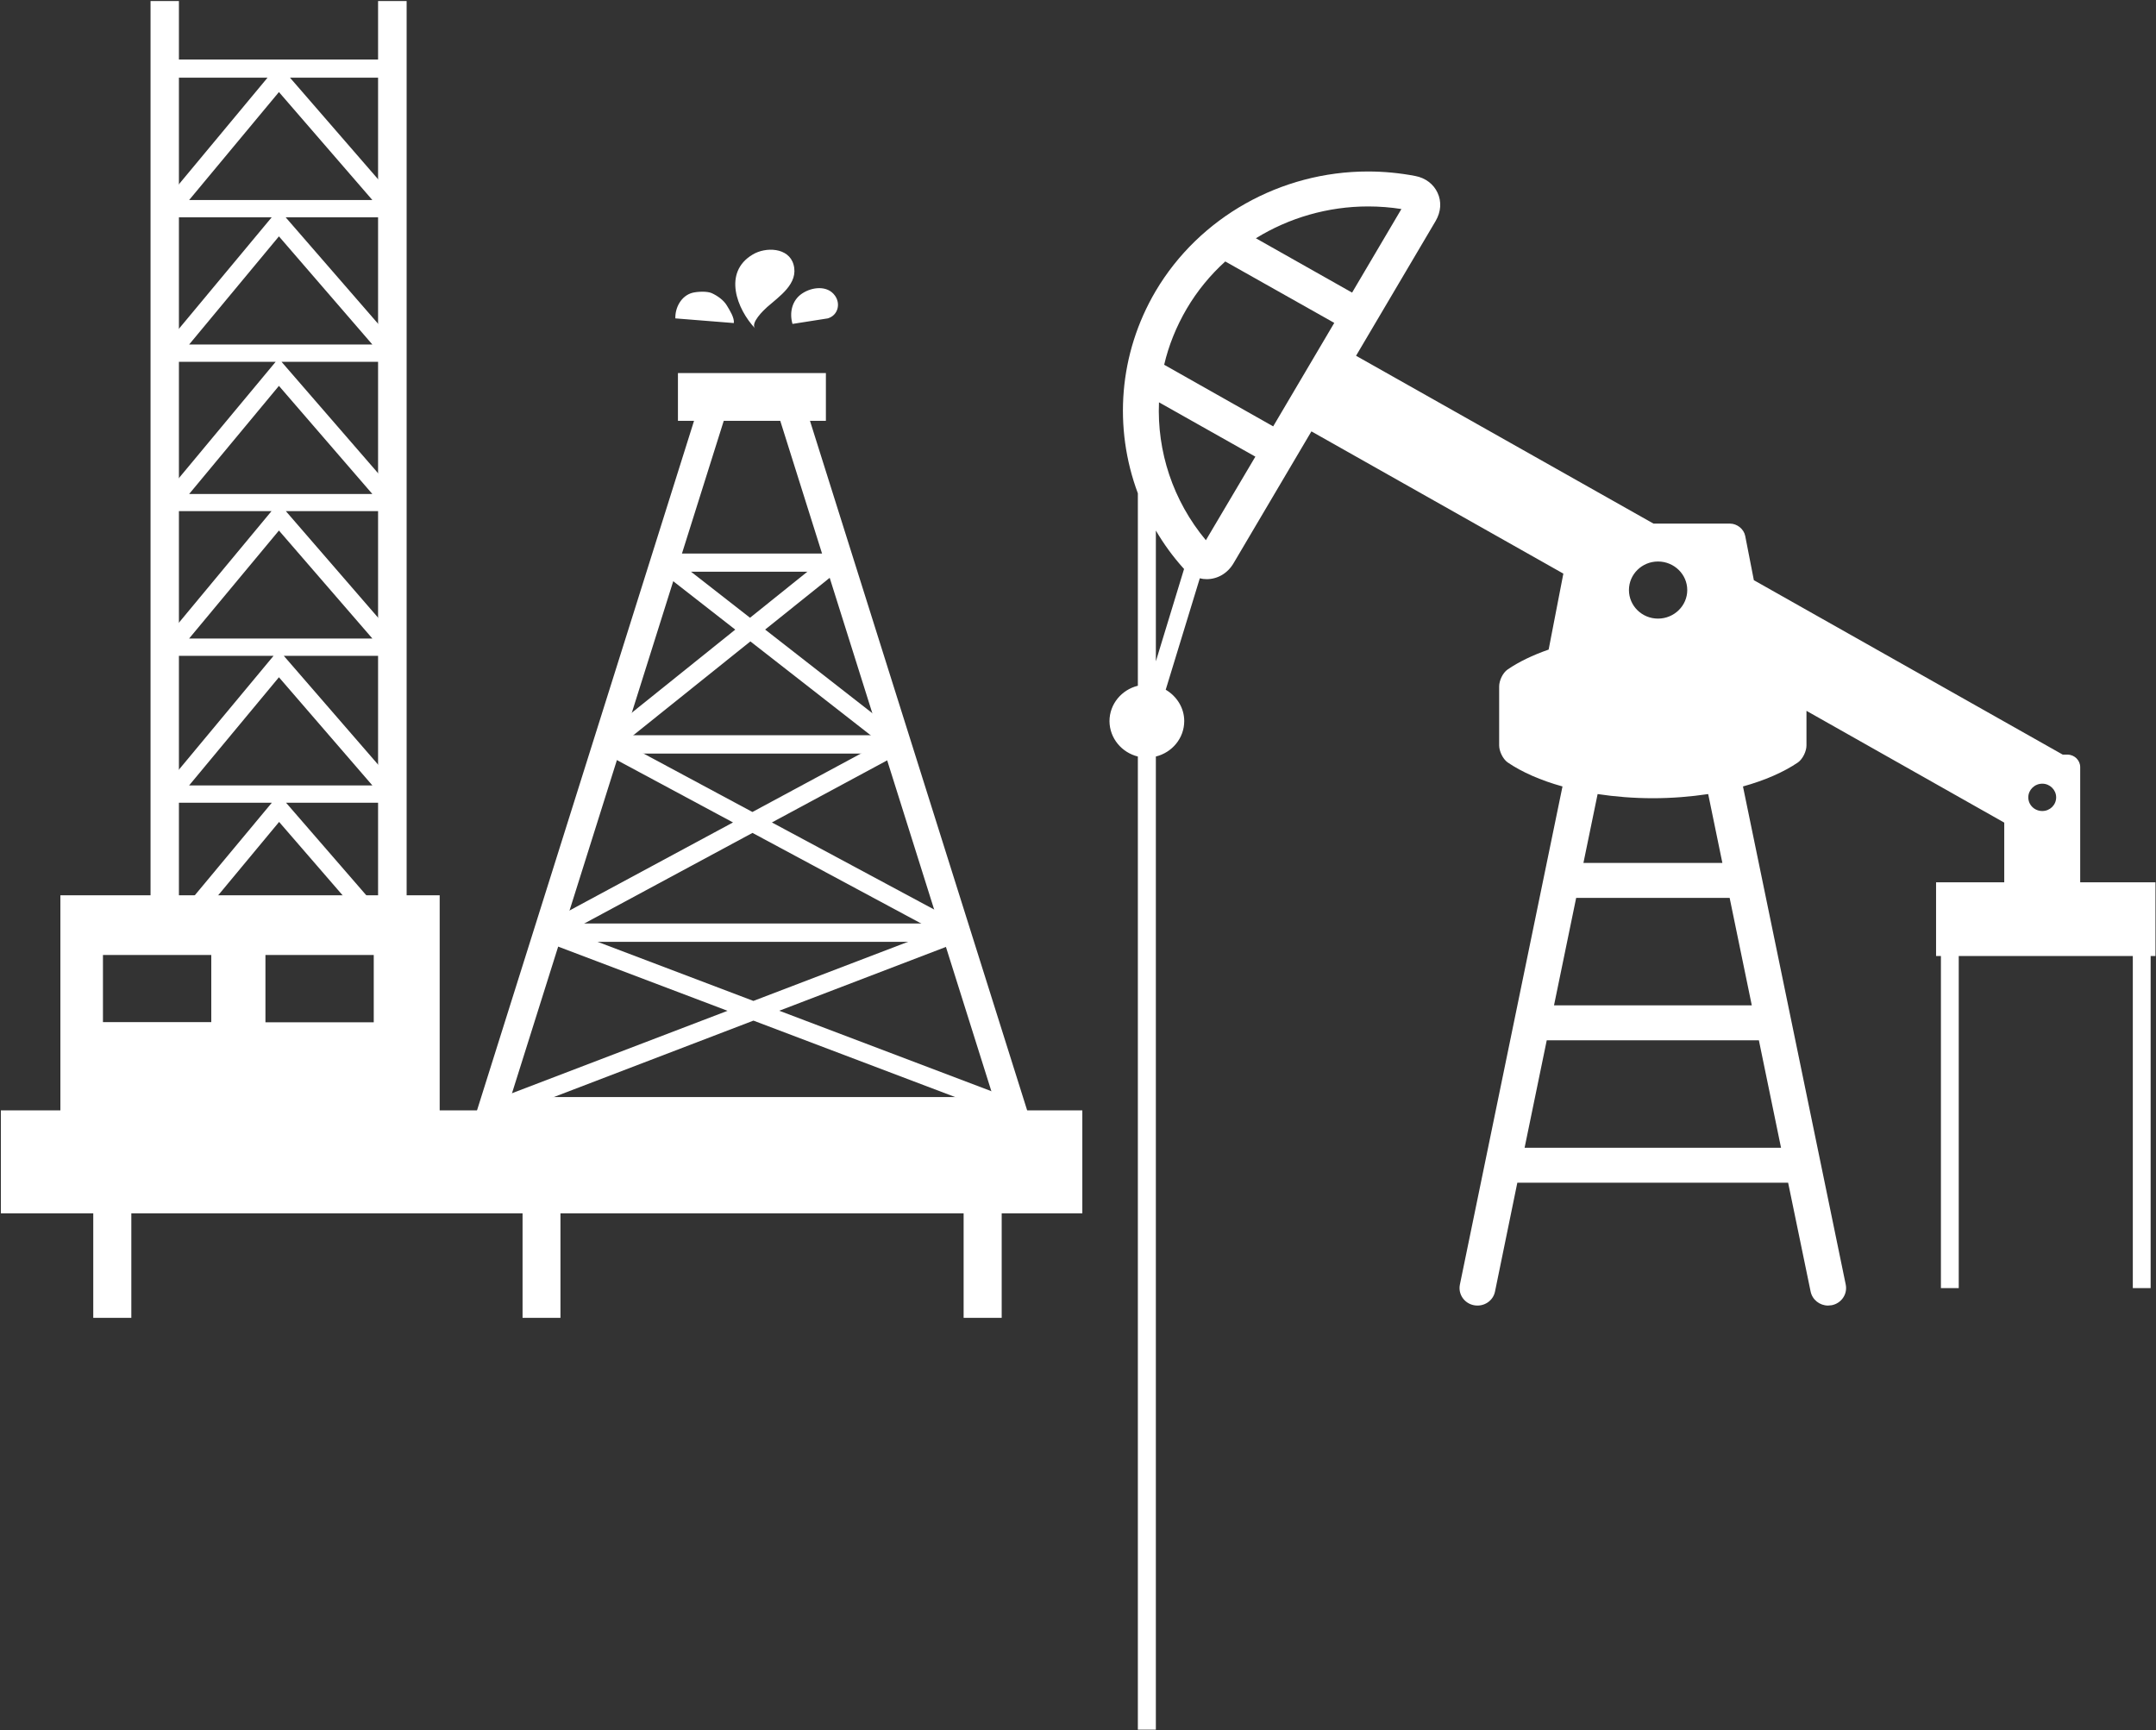 <svg version="1.2" xmlns="http://www.w3.org/2000/svg" viewBox="0 0 1246 1000" width="1246" height="1000">
	<rect x="0" y="0" width="1246" height="1000" fill="#333333" stroke="none"/>
	<title>Oil &amp; Gas</title>
	<style>
		.s0 { fill: #ffffff } 
	</style>
	<g id="Oil &amp; Gas">
		<path id="1" class="s0" d="m53.9 761.6h22v-78h-22zm248.1 0h21.9v-78h-21.9zm254.9 0h22v-78h-22z"/>
		<path id="2" fill-rule="evenodd" class="s0" d="m625.5 641.7v59.5h-625v-59.5z"/>
		<path id="3" fill-rule="evenodd" class="s0" d="m103.4 0.6v516.8h115.1v-516.8h16.5v516.8h19.1v137h-219.2v-137h52.1v-516.8zm18.7 551.3h-62.6v38.8h62.6zm93.9 0h-62.6v38.9h62.6z"/>
		<path id="4" fill-rule="evenodd" class="s0" d="m95.2 34.4h131.5v10.5h-59.1l62.8 72.4-6.7 5.3v3h-58.6l65.3 75.2-6.7 5.4v2.9h-61l67.7 78.1-6.7 5.3v2.9h-58.5l65.2 75.3-6.7 5.3v3h-59.7l66.4 76.6-6.7 5.3v3h-58.4l65.2 75.2-6.6 5.3v3h-136.3l69.5-83.5h-69.6l70.6-84.9h-70.6l69.4-83.6h-69.4l71.8-86.3h-71.8l69.5-83.5h-69.5l67.1-80.7h-59.4zm14.1 81.2h105.9l-54-62.4zm0 83.5h105.9l-54-62.5zm0 86.4h105.9l-54-62.5zm0 83.5h105.9l-54-62.4zm0 84.9h105.9l-54-62.5zm0.1 83.6h106l-54.1-62.5z"/>
		<path id="5" fill-rule="evenodd" class="s0" d="m596.2 649.9h-323.1l134.8-428.3h53.4zm-301-15.9h278.8l-124.9-396.6h-29z"/>
		<path id="6" class="s0" d="m286.1 647l-4.1-9.9 269.4-103 4 9.8zm300.2 0l-271.8-103 4-9.9 271.8 103.1zm-267-103.4l-5.4-9.2 202-108.8 5.4 9.2zm231.5 0l-202.6-108.8 5.3-9.2 202.7 108.8zm-196.5-109.3l-7-8.1 131-105.2 7.1 8.2zm160.9 0l-134.7-105.1 6.8-8.2 134.7 105.1z"/>
		<path id="7" class="s0" d="m316.5 544.3h236.9v-10.6h-236.9zm34.3-108.8h167.8v-10.6h-167.8zm33-105.1h102.9v-10.5h-102.9zm93.5-87.2h-85.5v-27.6h85.5z"/>
		<path id="8" class="s0" d="m390.3 184c-0.2-6.2 3.4-13.1 9.9-14.8 2.8-0.7 8.4-1 11.1 0.2 3.3 1.5 6.9 4 8.8 7.2 1.6 2.7 4.4 7 4 10.1zm46.1 5.8c-10.5-11.1-18.8-32.4-1.4-42.7 7.4-4.5 20.8-4.2 23.6 5.8 3.1 11-8.3 18.4-15.3 24.6-0.9 0.8 1.8-1.6 0 0-1.9 1.7-9.8 9.2-6.9 12.3zm21.6-2.6c-1.9-6.5-0.3-13.7 5.6-17.6 5.7-3.8 14.6-4.8 18.9 1.2 3.4 4.6 1.9 11.4-4.1 13.2z"/>
		<path id="9" fill-rule="evenodd" class="s0" d="m1245.7 552.5h-2.8v191.9h-10.3v-191.9h-100.6v191.9h-10.3v-191.9h-2.8v-42.6h39.4v-34.5l-114.3-64.6v20c0 3.3-2.1 7.8-4.9 9.8-8.2 5.6-19.2 10.4-31.8 13.9l59.4 287.9c1.1 5.5-2.5 10.8-8.1 11.9l-2.1 0.2c-4.8 0-9.1-3.3-10.1-8.1l-13-62.9h-156.5l-12.9 62.9c-1.1 5.5-6.6 9-12.2 7.9-5.6-1.1-9.2-6.4-8.1-11.9l59.3-287.9c-12.6-3.5-23.5-8.3-31.7-13.9-2.8-2-4.9-6.5-4.9-9.8v-34.1c0-3.4 2.1-7.9 4.9-9.8 6.4-4.4 14.5-8.3 23.7-11.5l8.5-43.9-145.6-82.2-45 76.2c-3.4 5.8-9.2 9.2-15.5 9.2q-2.1 0-4-0.5l-19.7 64.4c6.3 3.7 10.7 10.4 10.7 18.1 0 9.9-7 18.2-16.4 20.5v562.4h-10.4v-562.4c-9.3-2.3-16.3-10.5-16.4-20.4 0-9.9 7-18.2 16.4-20.5v-111.2c-14.1-37.8-11.1-80.6 10.3-116.9 25.2-42.6 72.2-69.1 122.7-69.1 9.2 0 18.4 0.9 27.3 2.6 5.9 1.1 10.6 4.7 12.9 9.7 2.4 5.1 2 11-1.1 16.3l-46 77.9 171.9 97h44.2c4.1 0 8 3.1 8.8 7.1l5 25.6 178.5 100.8h2.7c4.1 0 7.4 3.3 7.4 7.2v66.6h43.5zm-561.7-224c-6.2-6.9-11.5-14.2-16-21.9v75.6l16.3-53.4q-0.2-0.1-0.3-0.3zm345.3 334.8l-12.8-62.1h-122.6l-12.8 62.1zm-29.7-144.4h-88.7l-12.8 62.1h114.3zm-12.4-60c-10.1 1.5-20.8 2.4-32 2.4-11.2 0-21.9-0.9-31.9-2.4l-8.2 39.8h80.3zm193.1 9.8c4.4 0 8-3.5 8-7.9 0-4.3-3.6-7.9-8-7.9-4.5 0-8.1 3.6-8.1 7.9 0 4.4 3.6 7.9 8.1 7.9zm-222.1-111.2c9.3 0 16.9-7.4 16.9-16.5 0-9.1-7.6-16.5-16.9-16.5-9.3 0-16.8 7.4-16.8 16.5 0 9.1 7.5 16.5 16.8 16.5zm-167.5-238.2c-23.3 0-45.8 6.6-64.9 18.4l55.6 31.4 28.5-48.3c-6.3-1-12.8-1.5-19.2-1.5zm-104.8 59c-6.1 10.4-10.5 21.3-13.1 32.5l63 35.6 35.3-59.8-63-35.5c-8.6 7.8-16.2 17-22.2 27.2zm11 133.9l28.6-48.3-55.7-31.4c-1.2 28.3 8 56.8 27.1 79.7z"/>
	</g>
</svg>
